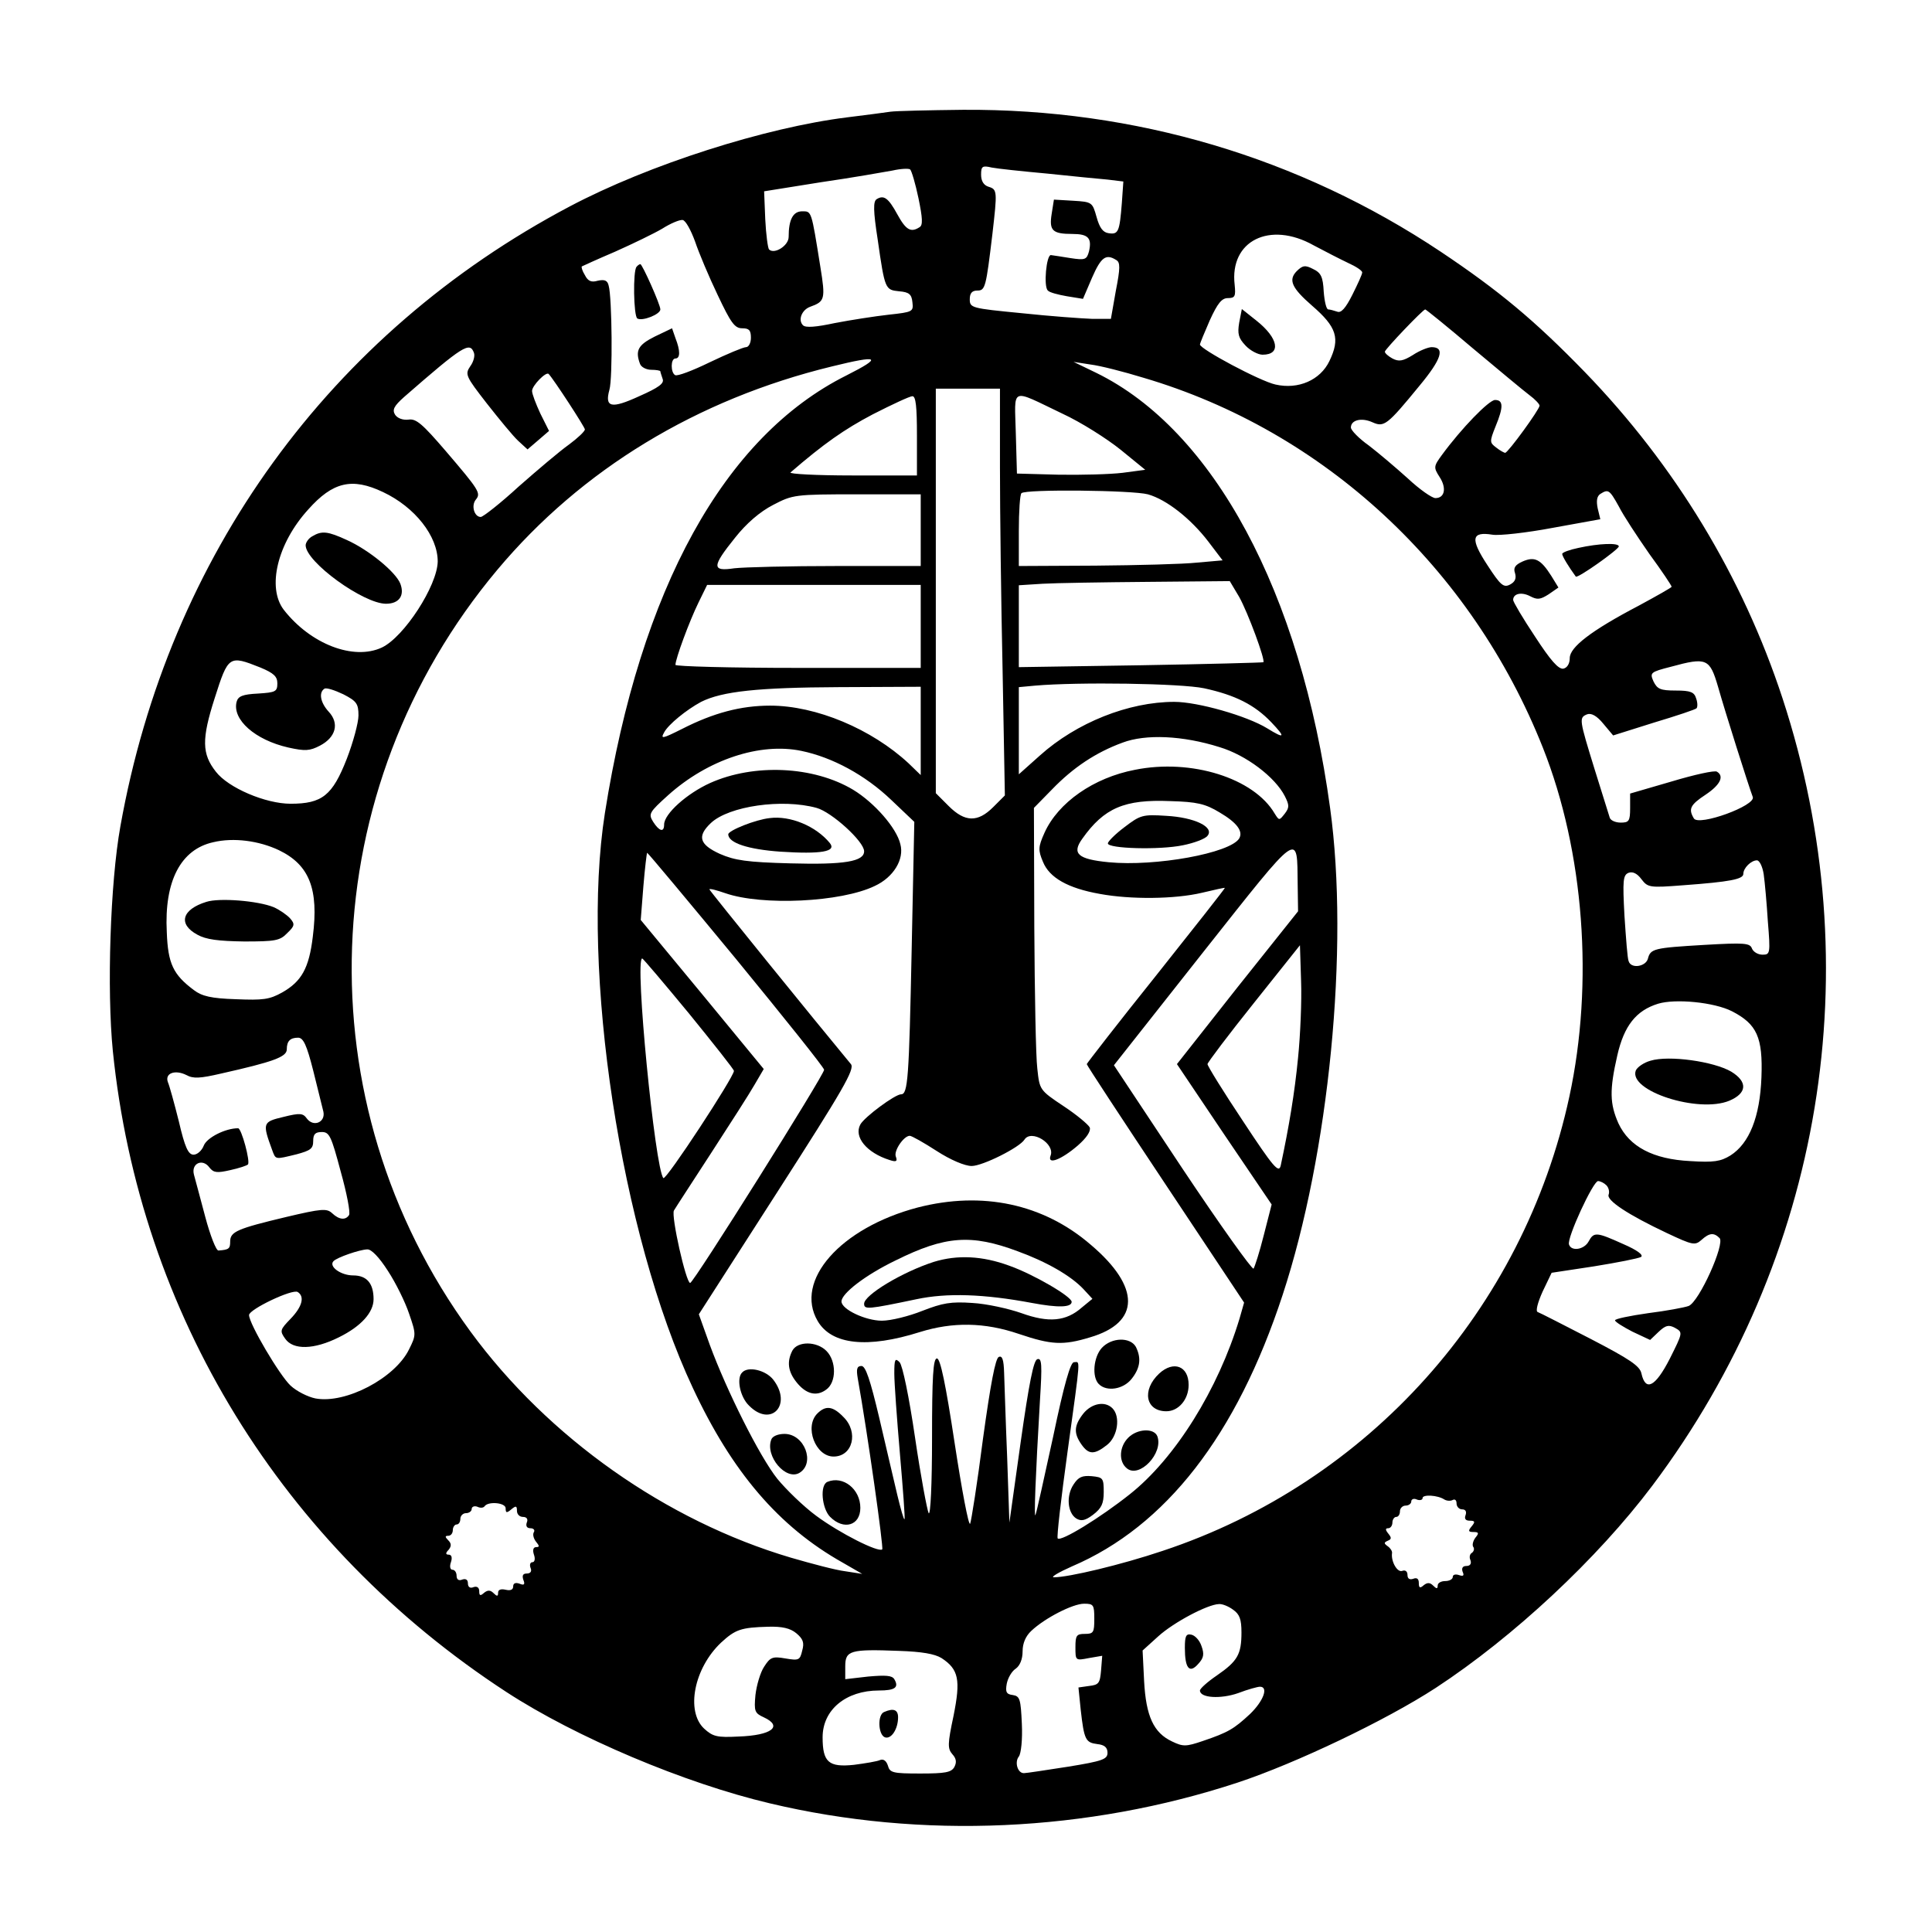 <svg version="1.0" xmlns="http://www.w3.org/2000/svg" width="512pt" height="512pt" viewBox="0 0 512 512" preserveAspectRatio="xMidYMid meet">
	<g transform="translate(0,512) scale(0.1,-0.1)" fill="#000000" stroke="none">
		<path d="M2360 4824 c-14 -2 -65 -9 -115 -15 -217 -27 -525 -125 -735 -236 -636 -336 -1063 -925 -1191 -1643 -27 -150 -36 -434 -20 -595 71 -697 448 -1311 1043 -1699 184 -120 473 -242 698 -295 403 -96 842 -76 1240 55 154 51 393 165 525 251 206 135 428 342 574 536 452 602 579 1372 345 2086 -106 323 -285 618 -524 865 -133 137 -228 216 -382 319 -375 250 -810 379 -1266 376 -92 -1 -178 -3 -192 -5z m74 -229 c11 -53 12 -72 3 -77 -23 -15 -36 -8 -59 34 -24 44 -36 52 -55 40 -9 -6 -9 -30 3 -107 19 -133 20 -133 57 -137 26 -2 33 -8 35 -29 3 -25 1 -26 -63 -33 -36 -4 -100 -14 -142 -22 -51 -11 -78 -13 -85 -6 -14 14 -3 41 19 49 39 14 41 20 27 106 -24 150 -23 147 -48 147 -24 0 -36 -21 -36 -68 0 -23 -38 -47 -52 -33 -3 3 -8 39 -10 80 l-3 74 150 24 c83 12 168 27 190 31 22 5 43 6 47 3 4 -4 14 -38 22 -76z m341 65 c66 -7 138 -14 161 -16 l41 -5 -4 -57 c-6 -76 -9 -84 -35 -80 -15 2 -24 14 -32 43 -11 39 -12 40 -62 43 l-51 3 -6 -38 c-7 -44 2 -53 55 -53 42 0 52 -11 44 -46 -6 -22 -10 -24 -49 -18 -23 4 -46 7 -52 8 -12 1 -20 -84 -8 -94 4 -5 27 -11 50 -15 l43 -7 24 56 c24 55 37 64 64 47 11 -6 11 -21 -1 -82 l-13 -74 -50 0 c-27 1 -111 7 -186 15 -134 13 -138 14 -138 37 0 16 6 23 20 23 21 0 23 8 40 150 13 113 13 118 -10 125 -13 4 -20 15 -20 32 0 22 3 25 28 19 15 -3 81 -10 147 -16z m-933 -180 c10 -30 37 -94 60 -142 35 -74 45 -88 65 -88 18 0 23 -5 23 -25 0 -14 -6 -25 -13 -25 -7 0 -50 -18 -96 -40 -45 -22 -87 -38 -92 -34 -12 7 -12 44 1 44 13 0 13 21 0 54 l-9 26 -46 -22 c-44 -22 -52 -37 -39 -72 3 -9 17 -16 30 -16 13 0 24 -2 24 -4 0 -2 3 -11 6 -20 5 -12 -10 -23 -62 -46 -74 -34 -92 -30 -79 17 9 30 7 246 -2 276 -3 14 -11 17 -29 13 -17 -5 -26 -1 -34 15 -7 11 -10 22 -8 23 2 1 41 19 88 39 47 21 103 48 125 61 22 14 46 24 54 23 8 -1 22 -27 33 -57z m1639 -10 c30 -16 71 -37 92 -47 20 -9 37 -20 37 -25 0 -5 -12 -31 -26 -59 -18 -36 -30 -49 -40 -45 -9 3 -20 6 -24 6 -5 0 -10 21 -12 47 -2 39 -7 50 -28 60 -21 11 -28 10 -44 -6 -22 -23 -13 -44 41 -91 66 -57 75 -87 46 -147 -24 -50 -82 -76 -143 -62 -41 9 -200 94 -200 106 0 3 12 32 26 64 21 46 32 59 48 59 19 0 21 5 18 35 -14 117 93 170 209 105z m422 -273 c67 -56 134 -112 150 -124 15 -11 27 -24 27 -28 0 -10 -83 -124 -91 -125 -3 0 -14 6 -24 14 -17 13 -18 15 -2 55 22 53 21 71 -1 71 -16 0 -89 -75 -141 -146 -22 -30 -22 -33 -6 -58 19 -29 14 -56 -11 -56 -9 0 -42 23 -73 52 -31 28 -77 67 -103 87 -27 19 -48 41 -48 48 0 20 28 27 57 14 31 -14 39 -8 125 97 59 71 68 102 32 102 -9 0 -32 -9 -50 -21 -26 -16 -37 -18 -54 -9 -11 6 -20 14 -20 18 0 6 101 112 107 112 2 0 59 -46 126 -103z m-2647 -12 c3 -8 -1 -24 -10 -36 -14 -21 -12 -26 44 -98 33 -42 70 -87 83 -99 l25 -23 28 24 29 25 -23 46 c-12 26 -22 52 -22 60 0 14 37 52 44 45 14 -15 96 -141 96 -147 0 -5 -19 -23 -42 -40 -24 -17 -83 -67 -133 -111 -49 -45 -95 -81 -101 -81 -17 0 -26 30 -13 46 14 17 9 25 -80 129 -61 71 -78 86 -98 83 -16 -2 -30 4 -36 13 -8 13 -3 23 24 47 157 137 174 147 185 117z m987 -60 c-324 -162 -546 -565 -640 -1160 -65 -413 42 -1116 233 -1523 104 -223 228 -368 397 -463 l52 -30 -45 7 c-25 3 -89 20 -144 36 -331 98 -643 318 -849 599 -445 608 -416 1438 71 2019 223 266 529 452 887 539 126 31 135 25 38 -24z m787 -6 c479 -141 870 -504 1059 -981 109 -275 135 -623 70 -924 -122 -565 -532 -1023 -1078 -1204 -110 -37 -249 -70 -288 -70 -10 0 12 13 48 29 248 106 436 347 558 719 123 374 177 920 126 1290 -78 573 -309 1002 -620 1154 l-60 29 45 -7 c25 -3 88 -19 140 -35z m-380 -237 c0 -115 3 -358 7 -540 l6 -330 -31 -31 c-41 -41 -75 -40 -118 3 l-34 34 0 536 0 536 85 0 85 0 0 -208z m165 142 c50 -23 119 -67 155 -96 l65 -53 -60 -8 c-33 -4 -109 -6 -170 -5 l-110 3 -3 107 c-3 124 -17 119 123 52z m-385 -59 l0 -105 -172 0 c-95 0 -168 4 -163 8 88 76 142 114 218 154 51 26 98 48 105 48 9 0 12 -27 12 -105z m-1415 -149 c85 -40 145 -117 145 -184 -1 -64 -89 -200 -148 -228 -75 -35 -189 9 -260 100 -45 59 -17 176 65 266 65 73 116 85 198 46z m2027 -6 c50 -14 114 -65 160 -125 l38 -50 -68 -6 c-37 -4 -158 -7 -269 -8 l-203 -1 0 93 c0 52 3 97 7 100 10 11 294 8 335 -3z m1248 -32 c12 -24 49 -80 81 -126 33 -45 59 -84 59 -87 0 -2 -39 -24 -87 -50 -126 -66 -183 -110 -183 -139 0 -15 -7 -26 -17 -28 -13 -2 -34 22 -75 85 -32 48 -58 92 -58 97 0 17 22 22 45 10 19 -10 27 -9 49 5 l26 18 -19 31 c-28 44 -44 52 -76 38 -20 -9 -25 -17 -20 -31 4 -14 0 -23 -13 -30 -17 -9 -25 -3 -60 51 -46 70 -43 90 13 81 18 -3 90 5 159 18 l127 23 -7 29 c-4 20 -2 32 7 38 21 13 24 12 49 -33z m-1850 -63 l0 -95 -224 0 c-123 0 -244 -3 -270 -6 -60 -9 -60 4 2 81 30 38 66 69 101 87 52 27 57 28 222 28 l169 0 0 -95z m844 -177 c23 -41 70 -168 64 -173 -2 -1 -148 -5 -325 -8 l-323 -5 0 108 0 109 63 4 c34 2 160 4 279 5 l217 2 25 -42z m-844 -78 l0 -110 -325 0 c-179 0 -325 4 -325 8 0 16 37 116 61 165 l23 47 283 0 283 0 0 -110z m-1750 -109 c36 -15 45 -24 45 -42 0 -22 -5 -24 -51 -27 -41 -2 -53 -7 -57 -22 -12 -47 49 -101 137 -121 45 -10 57 -9 84 5 42 22 52 59 23 90 -22 24 -27 51 -11 61 5 3 27 -4 50 -15 35 -18 40 -25 40 -56 0 -19 -14 -71 -31 -115 -38 -97 -65 -119 -149 -119 -66 0 -165 42 -198 85 -37 47 -38 86 -3 195 36 113 38 114 121 81z m3863 -51 c18 -64 81 -263 92 -292 9 -23 -143 -78 -156 -57 -15 25 -10 36 31 63 39 26 50 49 30 61 -6 4 -60 -8 -120 -26 l-110 -32 0 -38 c0 -35 -3 -39 -25 -39 -14 0 -27 6 -29 13 -2 6 -20 64 -40 128 -41 133 -42 137 -20 146 11 4 26 -4 43 -25 l26 -31 108 34 c60 18 111 35 113 38 3 3 3 15 -1 26 -5 17 -15 21 -54 21 -41 0 -49 4 -59 24 -10 23 -9 25 46 39 95 26 103 22 125 -53z m-1362 -4 c83 -18 134 -44 178 -90 39 -41 36 -45 -11 -16 -54 33 -184 70 -246 70 -121 0 -259 -55 -356 -142 l-56 -50 0 116 0 115 43 4 c115 10 386 6 448 -7z m-751 -113 l0 -117 -32 31 c-98 91 -245 153 -367 153 -77 0 -150 -19 -234 -62 -52 -26 -57 -27 -47 -9 11 21 59 60 98 81 56 28 151 38 365 39 l217 1 0 -117z m792 -43 c70 -21 147 -79 173 -130 12 -24 12 -30 0 -46 -15 -19 -15 -19 -27 0 -55 94 -221 146 -370 116 -110 -21 -204 -87 -240 -167 -17 -38 -17 -46 -4 -77 17 -42 66 -70 151 -85 81 -15 198 -14 270 3 33 8 61 14 61 13 1 -1 -81 -105 -182 -232 -101 -126 -183 -232 -184 -235 0 -3 94 -146 209 -319 l208 -313 -12 -42 c-57 -189 -171 -371 -291 -466 -78 -62 -182 -126 -191 -117 -3 3 9 106 26 229 36 261 34 238 17 238 -9 0 -26 -58 -55 -197 -24 -109 -44 -202 -47 -208 -4 -10 0 100 12 304 6 95 5 113 -7 109 -10 -3 -22 -64 -44 -219 l-30 -214 -6 175 c-4 96 -7 196 -8 222 -1 35 -5 46 -14 42 -9 -3 -22 -72 -42 -217 -15 -117 -31 -218 -34 -225 -4 -7 -22 89 -41 213 -24 158 -38 225 -47 225 -10 0 -13 -47 -13 -212 0 -119 -4 -206 -9 -198 -4 8 -21 98 -36 200 -16 109 -33 191 -41 200 -12 12 -14 8 -14 -30 0 -25 7 -121 15 -214 8 -93 14 -171 12 -172 -2 -2 -10 27 -19 64 -9 37 -30 129 -48 205 -24 101 -36 137 -47 137 -12 0 -14 -8 -10 -32 26 -145 69 -450 65 -454 -10 -9 -113 43 -175 89 -34 25 -80 70 -103 98 -47 59 -134 233 -179 355 l-29 81 208 324 c174 271 206 326 195 339 -88 106 -375 460 -375 463 0 3 19 -2 42 -10 98 -34 307 -24 396 19 50 23 79 71 68 111 -10 43 -69 110 -125 144 -105 63 -263 70 -379 18 -62 -28 -122 -82 -122 -110 0 -22 -13 -18 -29 7 -13 21 -11 25 40 71 105 94 243 140 353 117 82 -17 169 -64 238 -130 l61 -58 -7 -339 c-7 -342 -10 -383 -28 -383 -16 0 -97 -60 -108 -80 -18 -33 17 -75 77 -94 18 -6 22 -4 17 9 -6 15 21 55 37 55 5 0 37 -18 71 -40 37 -24 75 -40 93 -40 29 0 127 49 140 70 18 28 82 -11 69 -43 -9 -25 29 -10 72 27 24 21 35 38 32 48 -4 8 -35 34 -70 57 -63 42 -63 43 -69 99 -4 31 -7 200 -8 374 l-1 317 48 49 c56 58 116 98 187 124 61 23 159 19 257 -12z m0 -173 c46 -27 63 -50 52 -69 -24 -39 -222 -75 -346 -63 -82 8 -98 23 -70 62 58 82 112 105 233 100 71 -2 93 -7 131 -30z m-1068 12 c40 -11 126 -89 126 -115 0 -27 -52 -36 -195 -32 -116 3 -148 8 -187 25 -55 25 -61 47 -24 82 48 45 189 65 280 40z m-1425 -112 c81 -39 106 -103 90 -229 -10 -84 -30 -119 -81 -148 -34 -19 -51 -21 -123 -18 -65 2 -90 8 -111 24 -55 41 -69 70 -72 154 -7 135 37 219 123 238 54 13 121 4 174 -21z m2700 -92 l1 -70 -161 -202 -160 -203 125 -186 126 -186 -21 -82 c-11 -44 -24 -84 -27 -88 -4 -3 -89 116 -189 266 l-181 273 236 299 c262 331 249 321 251 179z m-1488 -197 c127 -155 232 -286 233 -293 1 -12 -346 -565 -355 -565 -11 0 -51 178 -43 192 4 7 49 76 99 153 50 77 102 158 115 181 l24 41 -163 198 -163 197 7 89 c4 49 9 89 10 89 2 0 108 -127 236 -282z m2723 225 c3 -21 8 -77 11 -125 7 -85 6 -88 -14 -88 -12 0 -24 7 -28 16 -5 15 -20 16 -125 10 -136 -8 -144 -10 -151 -37 -6 -21 -45 -27 -51 -6 -3 6 -7 60 -11 120 -5 94 -4 108 11 114 11 4 23 -2 34 -17 17 -22 21 -23 111 -16 123 9 159 16 159 30 0 16 21 36 36 36 7 0 15 -17 18 -37z m-1234 -486 c-9 -93 -24 -183 -46 -286 -5 -21 -19 -5 -100 118 -52 78 -94 146 -94 151 0 4 55 77 123 162 l122 153 3 -95 c2 -52 -2 -144 -8 -203z m-1614 117 c65 -80 119 -148 119 -152 0 -16 -180 -291 -187 -284 -22 24 -77 582 -56 582 2 0 58 -66 124 -146z m2764 6 c66 -34 82 -69 78 -175 -4 -105 -32 -175 -82 -207 -26 -16 -44 -19 -107 -15 -98 5 -161 38 -190 100 -23 52 -24 88 -3 180 18 79 50 119 108 137 46 14 149 4 196 -20z m-3760 -157 c12 -49 24 -97 27 -109 6 -28 -26 -42 -44 -18 -10 14 -18 15 -62 4 -55 -13 -56 -16 -30 -87 10 -27 7 -26 65 -12 37 10 44 15 44 35 0 18 5 24 23 24 20 0 25 -11 50 -105 16 -57 26 -109 22 -115 -9 -14 -26 -13 -45 5 -14 13 -28 12 -121 -10 -130 -31 -149 -39 -149 -65 0 -19 -3 -22 -31 -24 -6 -1 -22 40 -35 89 -13 50 -27 100 -30 112 -8 30 23 44 41 19 11 -14 20 -15 55 -7 23 5 44 12 47 15 7 7 -17 96 -26 96 -34 0 -83 -25 -91 -46 -5 -13 -17 -24 -27 -24 -14 0 -23 19 -39 88 -12 48 -25 95 -29 104 -9 24 19 34 49 19 18 -10 36 -9 92 4 138 31 174 44 174 64 0 22 9 31 30 31 14 0 23 -20 40 -87z m3427 -304 c6 -6 9 -17 6 -25 -6 -15 51 -53 155 -102 68 -32 74 -33 91 -18 21 19 33 20 48 5 15 -15 -54 -169 -82 -180 -11 -4 -59 -13 -107 -19 -49 -7 -88 -15 -88 -19 0 -4 21 -17 46 -30 l47 -22 22 21 c19 18 27 20 44 11 21 -12 21 -12 -14 -82 -38 -74 -64 -88 -75 -39 -4 20 -31 38 -135 92 -72 37 -134 69 -140 71 -6 2 0 25 13 54 l24 50 112 17 c62 10 118 21 125 25 7 5 -10 18 -47 34 -71 32 -78 33 -92 7 -12 -22 -46 -27 -52 -8 -6 17 64 168 77 168 6 0 16 -5 22 -11z m-3229 -227 c21 -32 46 -83 56 -113 19 -55 19 -57 0 -95 -37 -76 -168 -145 -248 -130 -20 4 -50 19 -66 34 -29 27 -110 164 -110 187 0 15 115 70 129 61 19 -12 12 -39 -19 -71 -28 -29 -29 -32 -14 -53 21 -30 76 -29 142 4 59 29 92 66 92 101 0 42 -18 63 -54 63 -33 0 -66 24 -52 38 10 10 68 30 89 31 11 1 32 -21 55 -57z m2800 -606 c7 -4 17 -4 22 -1 6 3 10 -1 10 -9 0 -9 7 -16 15 -16 9 0 12 -6 9 -15 -4 -10 0 -15 11 -15 14 0 15 -3 5 -15 -10 -12 -9 -15 5 -15 14 0 15 -3 5 -15 -6 -8 -9 -19 -6 -24 4 -5 2 -12 -3 -16 -6 -3 -8 -12 -4 -20 3 -9 -1 -15 -11 -15 -10 0 -13 -6 -10 -15 5 -11 2 -13 -10 -9 -9 3 -16 1 -16 -5 0 -6 -9 -11 -20 -11 -11 0 -20 -5 -20 -12 0 -9 -3 -9 -12 0 -8 8 -15 9 -25 1 -10 -9 -13 -7 -13 6 0 11 -5 15 -15 11 -9 -3 -15 0 -15 10 0 10 -6 14 -14 11 -13 -5 -30 25 -27 47 1 5 -4 13 -11 18 -11 8 -11 10 0 15 10 4 10 8 1 19 -8 10 -8 14 0 14 6 0 11 7 11 15 0 8 5 15 10 15 6 0 10 7 10 15 0 8 7 15 15 15 8 0 15 5 15 11 0 6 7 9 15 5 8 -3 15 -1 15 4 0 10 40 8 58 -4z m-2488 -23 c0 -13 3 -13 15 -3 12 10 15 10 15 -4 0 -9 7 -16 16 -16 10 0 14 -6 10 -15 -3 -9 0 -15 10 -15 8 0 12 -5 9 -10 -4 -6 -1 -17 5 -25 10 -12 10 -15 1 -15 -8 0 -10 -8 -6 -20 4 -11 2 -20 -4 -20 -6 0 -8 -7 -5 -15 4 -9 0 -15 -10 -15 -10 0 -13 -5 -9 -17 5 -12 2 -15 -10 -10 -11 4 -17 1 -17 -7 0 -9 -7 -12 -20 -9 -13 3 -20 0 -20 -8 0 -10 -3 -10 -12 -1 -8 8 -15 9 -25 1 -10 -9 -13 -8 -13 4 0 10 -6 14 -15 11 -9 -4 -15 0 -15 10 0 10 -6 13 -15 10 -9 -4 -15 0 -15 10 0 9 -5 16 -11 16 -6 0 -8 9 -4 20 4 12 2 20 -6 20 -8 0 -9 4 0 13 8 10 7 17 -1 25 -9 9 -9 12 0 12 7 0 12 7 12 15 0 8 5 15 10 15 6 0 10 7 10 15 0 8 7 15 15 15 8 0 15 5 15 11 0 6 7 9 15 6 8 -4 16 -3 19 1 9 14 56 10 56 -5z m1560 -293 c0 -36 -2 -40 -25 -40 -22 0 -25 -4 -25 -35 0 -36 0 -36 36 -29 l35 6 -3 -38 c-3 -35 -6 -39 -32 -42 l-28 -4 6 -59 c9 -80 13 -87 44 -91 19 -2 27 -9 27 -23 0 -17 -12 -22 -105 -37 -58 -9 -110 -17 -116 -17 -17 -1 -26 29 -14 44 6 8 10 45 8 87 -3 65 -5 73 -24 76 -17 2 -20 8 -16 30 3 15 13 33 24 40 11 8 18 25 18 46 0 21 8 40 23 54 36 34 110 72 140 72 25 0 27 -3 27 -40z m368 24 c17 -12 22 -25 22 -60 0 -58 -10 -76 -65 -114 -25 -17 -45 -35 -45 -40 0 -20 55 -23 101 -7 26 10 52 17 58 17 23 0 10 -37 -26 -72 -43 -40 -58 -49 -126 -72 -44 -15 -52 -15 -81 -1 -49 23 -69 67 -74 160 l-4 81 42 38 c41 37 130 84 160 85 9 1 26 -6 38 -15z m-1158 -62 c18 -15 22 -25 16 -46 -6 -26 -9 -27 -45 -21 -34 6 -40 3 -56 -22 -10 -15 -20 -49 -23 -75 -4 -43 -2 -48 22 -59 52 -24 21 -48 -67 -51 -57 -3 -68 0 -91 21 -49 46 -27 160 45 228 38 35 53 40 125 42 37 1 58 -4 74 -17z m385 -66 c46 -30 51 -58 32 -153 -16 -75 -16 -87 -3 -102 10 -11 12 -21 5 -34 -8 -14 -24 -17 -90 -17 -73 0 -81 2 -86 21 -4 12 -11 18 -20 15 -8 -4 -40 -9 -70 -13 -67 -7 -83 7 -83 73 0 73 62 124 149 124 43 0 54 8 41 30 -6 10 -23 11 -69 7 l-61 -7 0 34 c0 42 13 46 142 41 61 -2 95 -8 113 -19z" />
		<path d="M1687 4413 c-10 -10 -8 -131 2 -137 13 -8 61 11 61 24 0 13 -48 120 -53 120 -2 0 -7 -3 -10 -7z"/>
		<path d="M3284 4265 c-5 -30 -2 -41 17 -61 12 -13 33 -24 45 -24 50 0 42 44 -16 90 l-39 31 -7 -36z"/>
		<path d="M828 3699 c-10 -5 -18 -17 -18 -24 0 -44 153 -155 213 -155 34 0 50 21 38 53 -12 31 -84 90 -142 116 -50 23 -66 25 -91 10z"/>
		<path d="M4183 3668 c-24 -5 -43 -12 -43 -16 0 -6 17 -34 36 -60 4 -6 114 72 114 80 0 10 -53 8 -107 -4z"/>
		<path d="M2432 1920 c-205 -54 -328 -194 -265 -301 37 -63 132 -73 271 -29 87 27 171 26 262 -5 86 -29 117 -31 189 -9 133 39 134 133 2 245 -126 109 -288 143 -459 99z m265 -116 c77 -28 141 -65 174 -100 l24 -26 -28 -23 c-42 -37 -88 -41 -160 -15 -34 12 -93 25 -130 27 -57 4 -79 0 -133 -21 -35 -14 -83 -26 -107 -26 -43 0 -107 30 -107 51 0 21 63 70 144 109 131 65 200 70 323 24z"/>
		<path d="M2475 1776 c-84 -27 -185 -88 -185 -111 0 -16 10 -15 139 12 80 17 178 14 306 -10 69 -13 105 -12 105 3 0 14 -101 73 -166 96 -71 26 -137 29 -199 10z"/>
		<path d="M2920 1548 c-22 -24 -27 -77 -8 -96 21 -21 65 -14 87 14 23 29 26 55 11 85 -15 26 -64 25 -90 -3z"/>
		<path d="M2100 1541 c-15 -29 -12 -55 10 -83 25 -32 53 -40 79 -21 28 19 28 76 1 103 -26 26 -76 26 -90 1z"/>
		<path d="M3072 1480 c-47 -44 -36 -100 19 -100 32 0 59 31 59 70 0 50 -40 65 -78 30z"/>
		<path d="M1967 1483 c-16 -15 -6 -65 18 -88 58 -59 116 2 64 69 -20 25 -66 36 -82 19z"/>
		<path d="M2871 1374 c-25 -32 -26 -52 -5 -82 19 -27 34 -28 68 -1 28 22 36 75 14 97 -20 20 -55 13 -77 -14z"/>
		<path d="M2166 1374 c-35 -35 -5 -114 43 -114 51 0 67 65 26 105 -28 29 -47 31 -69 9z"/>
		<path d="M2990 1310 c-24 -24 -26 -63 -4 -81 33 -28 98 40 81 85 -9 22 -53 20 -77 -4z"/>
		<path d="M2044 1305 c-17 -44 39 -110 75 -88 42 26 13 103 -40 103 -17 0 -32 -6 -35 -15z"/>
		<path d="M2845 1186 c-20 -30 -16 -75 7 -90 13 -8 24 -6 45 10 22 17 28 29 28 60 0 37 -2 39 -32 42 -25 2 -35 -2 -48 -22z"/>
		<path d="M2193 1193 c-21 -8 -15 -71 7 -93 36 -36 80 -23 80 24 0 50 -46 86 -87 69z"/>
		<path d="M2980 2928 c-24 -18 -44 -38 -44 -43 -1 -14 137 -18 199 -5 30 6 59 17 65 25 19 23 -34 49 -110 53 -62 4 -68 2 -110 -30z"/>
		<path d="M2040 2952 c-38 -4 -110 -33 -110 -43 0 -23 53 -40 138 -46 108 -7 150 0 131 23 -37 45 -105 73 -159 66z"/>
		<path d="M547 2730 c-65 -20 -76 -59 -24 -87 23 -13 56 -17 124 -18 82 0 95 2 114 22 20 19 21 24 8 39 -8 9 -28 23 -44 30 -42 17 -144 25 -178 14z"/>
		<path d="M4374 2309 c-18 -5 -35 -17 -39 -26 -20 -54 166 -114 248 -80 47 20 49 50 5 77 -46 27 -165 44 -214 29z"/>
		<path d="M3140 753 c0 -54 12 -69 35 -43 15 16 17 26 9 48 -5 15 -17 28 -27 30 -14 3 -17 -4 -17 -35z"/>
		<path d="M2343 583 c-18 -7 -16 -60 2 -67 17 -6 35 22 35 53 0 20 -12 25 -37 14z"/>
	</g>
</svg>
